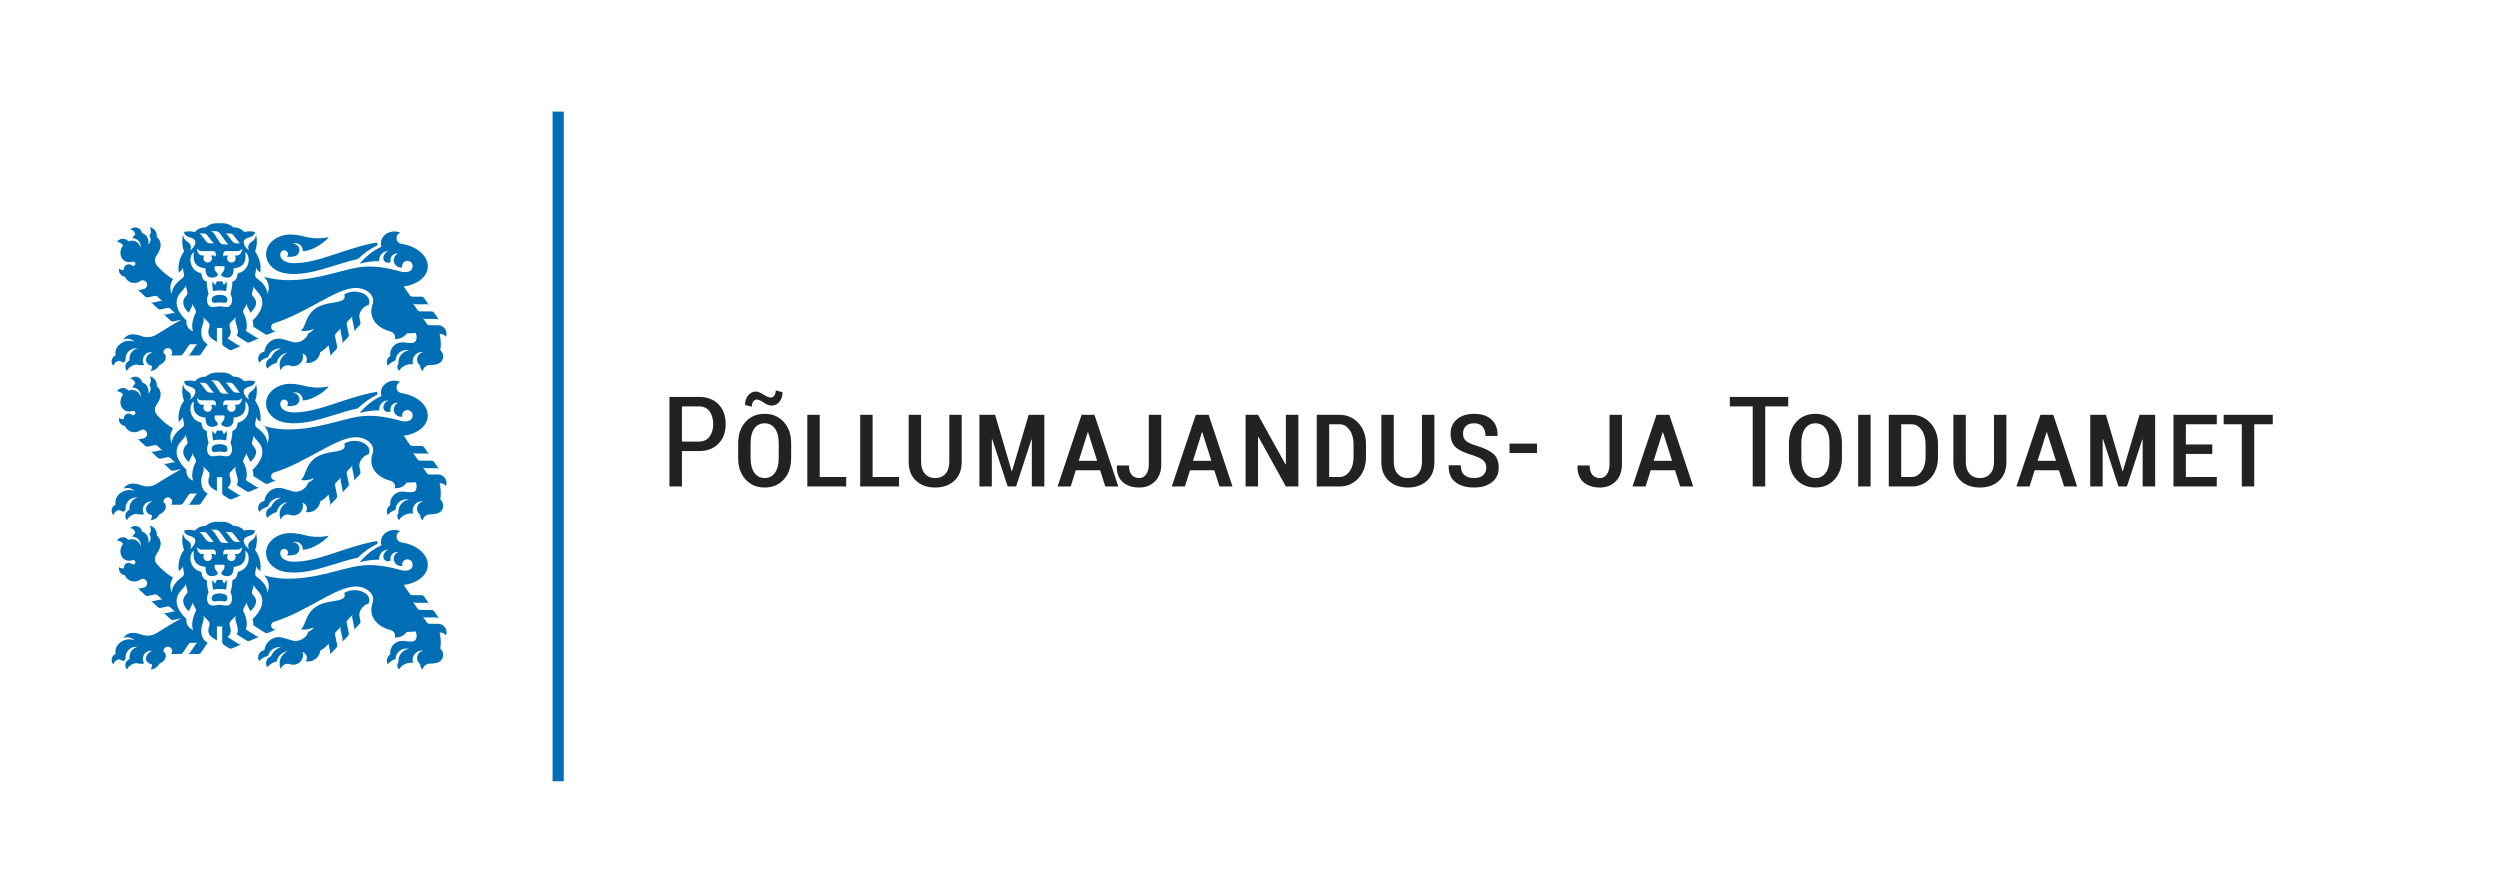 <svg width="560" height="200" viewBox="0 0 560 200" fill="none" xmlns="http://www.w3.org/2000/svg">
<rect width="560" height="200" fill="white"/>
<path d="M509.1 92.917H498.101V95.038H502.166V108.971H504.952V95.038H509.1V92.917ZM495.552 99.558H489.637V95.038H496.558V92.917H486.853V108.971H496.558V106.849H489.637V101.681H495.552V99.558ZM471.725 92.917H468.212V108.971H470.995V98.374L471.079 98.361L474.537 108.971H476.428L479.873 98.429L479.956 98.442V108.971H482.753V92.917H479.253L475.517 105.54H475.435L471.725 92.917ZM458.435 96.831H458.516L460.543 103.225H456.421L458.435 96.831ZM462.363 108.971H465.285L459.937 92.917H457.056L451.679 108.971H454.617L455.76 105.346H461.205L462.363 108.971ZM446.651 92.917V103.423C446.651 104.581 446.368 105.478 445.804 106.12C445.239 106.761 444.467 107.083 443.495 107.083C442.528 107.083 441.761 106.761 441.192 106.12C440.623 105.478 440.338 104.581 440.338 103.423V92.917H437.553V103.445C437.553 105.255 438.1 106.666 439.194 107.683C440.288 108.697 441.721 109.204 443.495 109.204C445.268 109.204 446.701 108.697 447.795 107.683C448.889 106.666 449.436 105.255 449.436 103.445V92.917H446.651ZM428.186 95.038C429.086 95.038 429.833 95.463 430.431 96.31C431.029 97.159 431.329 98.215 431.329 99.478V102.38C431.329 103.672 431.029 104.739 430.431 105.584C429.833 106.426 429.086 106.849 428.186 106.849H425.87V95.038H428.186ZM428.186 108.971C429.875 108.971 431.287 108.358 432.416 107.132C433.548 105.904 434.112 104.327 434.112 102.398V99.503C434.112 97.573 433.548 95.995 432.416 94.762C431.287 93.532 429.875 92.917 428.186 92.917H423.084V108.971H428.186ZM419.015 92.917H416.232V108.971H419.015V92.917ZM409.809 102.601C409.809 104.003 409.531 105.101 408.973 105.893C408.418 106.686 407.652 107.083 406.68 107.083C405.678 107.083 404.9 106.686 404.342 105.893C403.786 105.101 403.508 104.003 403.508 102.601V99.245C403.508 97.871 403.784 96.789 404.335 96.001C404.887 95.212 405.658 94.817 406.651 94.817C407.635 94.817 408.407 95.212 408.967 96.001C409.527 96.789 409.809 97.871 409.809 99.245V102.601ZM412.593 99.269C412.593 97.313 412.041 95.728 410.939 94.515C409.836 93.303 408.407 92.696 406.651 92.696C404.887 92.696 403.457 93.303 402.366 94.515C401.272 95.728 400.725 97.313 400.725 99.269V102.618C400.725 104.594 401.274 106.186 402.372 107.392C403.471 108.6 404.906 109.204 406.68 109.204C408.435 109.204 409.858 108.6 410.952 107.392C412.046 106.186 412.593 104.594 412.593 102.618V99.269ZM400.564 88.906H387.483V91.029H392.611V108.971H395.409V91.029H400.564V88.906ZM372.43 96.831H372.514L374.541 103.225H370.418L372.43 96.831ZM376.36 108.971H379.282L373.934 92.917H371.051L365.676 108.971H368.612L369.757 105.346H375.202L376.36 108.971ZM360.533 104.001C360.533 104.938 360.332 105.685 359.933 106.243C359.534 106.803 359.027 107.083 358.409 107.083C357.692 107.083 357.126 106.849 356.709 106.38C356.29 105.912 356.08 105.205 356.08 104.259H353.392L353.365 104.34C353.319 105.93 353.753 107.138 354.669 107.965C355.582 108.792 356.83 109.204 358.409 109.204C359.843 109.204 361.021 108.737 361.938 107.8C362.858 106.863 363.317 105.604 363.317 104.023V92.917H360.533V104.001ZM344.283 99.366H338.134V101.487H344.283V99.366ZM332.225 106.437C331.757 106.867 331.063 107.083 330.143 107.083C329.289 107.083 328.588 106.858 328.041 106.413C327.494 105.965 327.221 105.235 327.221 104.223H324.548L324.506 104.305C324.459 105.952 324.96 107.18 326.008 107.989C327.055 108.801 328.434 109.204 330.143 109.204C331.843 109.204 333.198 108.807 334.203 108.016C335.209 107.222 335.712 106.133 335.712 104.75C335.712 103.403 335.313 102.374 334.514 101.664C333.714 100.954 332.474 100.354 330.791 99.864C329.541 99.483 328.716 99.099 328.317 98.713C327.918 98.325 327.717 97.792 327.717 97.111C327.717 96.447 327.922 95.898 328.33 95.466C328.74 95.034 329.367 94.817 330.214 94.817C331.049 94.817 331.68 95.075 332.108 95.594C332.536 96.109 332.75 96.793 332.75 97.644H335.423L335.452 97.562C335.487 96.037 335.039 94.844 334.106 93.984C333.173 93.126 331.877 92.696 330.214 92.696C328.595 92.696 327.311 93.104 326.361 93.92C325.408 94.738 324.934 95.812 324.934 97.141C324.934 98.508 325.331 99.538 326.125 100.226C326.921 100.914 328.191 101.5 329.938 101.988C331.076 102.363 331.859 102.755 332.287 103.161C332.715 103.569 332.929 104.102 332.929 104.761C332.929 105.449 332.695 106.007 332.225 106.437ZM318.52 92.917V103.423C318.52 104.581 318.235 105.478 317.671 106.12C317.106 106.761 316.336 107.083 315.362 107.083C314.398 107.083 313.63 106.761 313.061 106.12C312.49 105.478 312.205 104.581 312.205 103.423V92.917H309.422V103.445C309.422 105.255 309.967 106.666 311.061 107.683C312.155 108.697 313.588 109.204 315.362 109.204C317.135 109.204 318.568 108.697 319.662 107.683C320.756 106.666 321.303 105.255 321.303 103.445V92.917H318.52ZM300.053 95.038C300.953 95.038 301.703 95.463 302.3 96.31C302.898 97.159 303.196 98.215 303.196 99.478V102.38C303.196 103.672 302.898 104.739 302.3 105.584C301.703 106.426 300.953 106.849 300.053 106.849H297.737V95.038H300.053ZM300.053 108.971C301.744 108.971 303.154 108.358 304.285 107.132C305.415 105.904 305.979 104.327 305.979 102.398V99.503C305.979 97.573 305.415 95.995 304.285 94.762C303.154 93.532 301.744 92.917 300.053 92.917H294.951V108.971H300.053ZM290.838 92.917H288.039V103.996L287.955 104.023L281.795 92.917H279.01V108.971H281.795V97.878L281.877 97.849L288.039 108.971H290.838V92.917ZM269.233 96.831H269.316L271.343 103.225H267.221L269.233 96.831ZM273.163 108.971H276.085L270.737 92.917H267.854L262.479 108.971H265.415L266.56 105.346H272.005L273.163 108.971ZM257.336 104.001C257.336 104.938 257.135 105.685 256.736 106.243C256.337 106.803 255.83 107.083 255.214 107.083C254.497 107.083 253.928 106.849 253.512 106.38C253.092 105.912 252.883 105.205 252.883 104.259H250.197L250.168 104.34C250.122 105.93 250.556 107.138 251.471 107.965C252.385 108.792 253.633 109.204 255.214 109.204C256.648 109.204 257.823 108.737 258.743 107.8C259.661 106.863 260.122 105.604 260.122 104.023V92.917H257.336V104.001ZM243.653 96.831H243.734L245.761 103.225H241.639L243.653 96.831ZM247.581 108.971H250.503L245.155 92.917H242.274L236.897 108.971H239.835L240.977 105.346H246.423L247.581 108.971ZM222.903 92.917H219.387V108.971H222.171V98.374L222.255 98.361L225.715 108.971H227.603L231.048 98.429L231.132 98.442V108.971H233.931V92.917H230.428L226.692 105.54H226.611L222.903 92.917ZM212.641 92.917V103.423C212.641 104.581 212.356 105.478 211.792 106.12C211.227 106.761 210.457 107.083 209.482 107.083C208.519 107.083 207.751 106.761 207.182 106.12C206.611 105.478 206.326 104.581 206.326 103.423V92.917H203.543V103.445C203.543 105.255 204.088 106.666 205.182 107.683C206.276 108.697 207.709 109.204 209.482 109.204C211.256 109.204 212.689 108.697 213.783 107.683C214.877 106.666 215.424 105.255 215.424 103.445V92.917H212.641ZM195.466 92.917H192.681V108.971H201.392V106.849H195.466V92.917ZM183.62 92.917H180.837V108.971H189.549V106.849H183.62V92.917ZM173.772 87.447C173.772 87.901 173.664 88.284 173.448 88.593C173.232 88.904 172.972 89.058 172.67 89.058C172.264 89.058 171.713 88.833 171.016 88.384C170.316 87.932 169.747 87.707 169.306 87.707C168.607 87.707 168.029 88.004 167.568 88.595C167.11 89.188 166.88 89.894 166.88 90.714L168.409 91.098C168.409 90.648 168.514 90.269 168.726 89.96C168.938 89.654 169.196 89.499 169.498 89.499C169.893 89.499 170.413 89.724 171.055 90.174C171.699 90.624 172.301 90.849 172.862 90.849C173.561 90.849 174.139 90.562 174.6 89.989C175.058 89.413 175.288 88.708 175.288 87.87L173.772 87.447ZM174.434 102.601C174.434 104.003 174.156 105.101 173.6 105.893C173.042 106.686 172.279 107.083 171.304 107.083C170.303 107.083 169.525 106.686 168.969 105.893C168.411 105.101 168.133 104.003 168.133 102.601V99.245C168.133 97.871 168.409 96.789 168.96 96.001C169.511 95.212 170.283 94.817 171.276 94.817C172.259 94.817 173.031 95.212 173.592 96.001C174.154 96.789 174.434 97.871 174.434 99.245V102.601ZM177.218 99.269C177.218 97.313 176.666 95.728 175.563 94.515C174.461 93.303 173.031 92.696 171.276 92.696C169.511 92.696 168.084 93.303 166.99 94.515C165.897 95.728 165.35 97.313 165.35 99.269V102.618C165.35 104.594 165.899 106.186 166.997 107.392C168.095 108.6 169.531 109.204 171.304 109.204C173.06 109.204 174.485 108.6 175.577 107.392C176.671 106.186 177.218 104.594 177.218 102.618V99.269ZM152.754 91.029H156.545C157.61 91.029 158.413 91.404 158.951 92.156C159.487 92.908 159.756 93.854 159.756 94.998C159.756 96.123 159.485 97.055 158.942 97.798C158.402 98.539 157.601 98.912 156.545 98.912H152.754V91.029ZM156.545 101.033C158.42 101.033 159.891 100.48 160.956 99.371C162.021 98.259 162.555 96.793 162.555 94.97C162.555 93.155 162.021 91.691 160.956 90.577C159.891 89.464 158.42 88.906 156.545 88.906H149.955V108.971H152.754V101.033H156.545Z" fill="#222221"/>
<path d="M57.823 147.254C57.823 147.551 57.904 147.831 58.046 148.072C58.586 147.523 59.272 147.115 60.039 146.908C60.361 145.77 61.407 144.939 62.646 144.939C62.752 144.939 62.856 144.943 62.957 144.956C61.925 145.254 61.091 146.023 60.706 147.016C60.064 147.227 59.6 147.834 59.6 148.546C59.6 148.879 59.702 149.187 59.874 149.443C60.432 148.819 61.164 148.356 61.996 148.131C62.234 146.936 63.229 146.015 64.459 145.885C63.385 146.334 62.631 147.397 62.631 148.634C62.631 149.071 62.726 149.487 62.896 149.862C63.085 149.181 63.709 148.68 64.451 148.68C64.638 148.68 64.817 148.711 64.98 148.771C65.211 148.855 65.461 148.899 65.716 148.899C66.91 148.899 67.878 147.931 67.878 146.736C67.878 146.498 67.84 146.268 67.77 146.052C68.337 146.218 68.751 146.742 68.751 147.364C68.751 147.648 68.665 147.911 68.517 148.129C68.676 148.158 68.84 148.173 69.007 148.173C70.412 148.173 71.572 147.117 71.733 145.754C72.439 145.373 73.059 144.857 73.592 144.213L73.967 146.041C73.994 146.167 73.985 146.295 73.952 146.409C73.919 146.526 73.857 146.636 73.767 146.729L75.317 145.137C75.408 145.045 75.469 144.934 75.5 144.817C75.535 144.701 75.542 144.575 75.516 144.447L75.059 142.218C75.033 142.092 75.039 141.964 75.075 141.85C75.108 141.733 75.169 141.623 75.26 141.53L76.48 140.286C76.389 140.379 76.327 140.489 76.294 140.606C76.261 140.723 76.254 140.849 76.281 140.974L76.737 143.208C76.764 143.336 76.757 143.461 76.724 143.578C76.691 143.693 76.632 143.801 76.543 143.894L77.926 142.456C78.014 142.363 78.076 142.253 78.109 142.136C78.145 142.022 78.151 141.894 78.123 141.768L77.668 139.541C77.642 139.415 77.648 139.288 77.684 139.173C77.717 139.056 77.779 138.946 77.869 138.853L79.089 137.61C78.998 137.702 78.936 137.813 78.903 137.929C78.87 138.044 78.864 138.172 78.89 138.298L79.349 140.531C79.375 140.657 79.367 140.785 79.334 140.899C79.3 141.014 79.241 141.122 79.153 141.215L80.535 139.779C80.626 139.687 80.686 139.574 80.719 139.46C80.754 139.343 80.76 139.217 80.734 139.089L80.511 138C80.277 136.767 81.55 135.35 82.56 135.206C82.681 134.973 82.748 134.719 82.748 134.457C82.748 133.207 81.259 132.192 79.419 132.192C78.522 132.192 77.706 132.435 77.106 132.83C77.346 133.542 77.397 134.265 75.039 134.6C73.169 134.865 71.524 135.228 70.273 136.289C68.346 137.923 68.502 140.108 67.406 140.935C67.893 141.054 68.513 141.054 69.177 140.91C69.596 140.82 69.984 140.681 70.326 140.509C70.121 140.904 69.651 141.276 69.034 141.541C68.831 142.313 68.145 143.049 67.218 143.393C66.634 143.609 66.054 143.631 65.573 143.492L63.317 142.84C63.039 142.76 62.75 142.718 62.448 142.718C60.785 142.718 59.413 143.999 59.21 145.655C58.425 145.766 57.823 146.44 57.823 147.254ZM80.13 58.049C81.429 56.779 82.931 55.718 84.583 54.918C84.534 54.724 84.508 54.526 84.508 54.325V54.312C77.613 55.443 71.409 58.982 65.807 58.951C64.237 58.944 63.006 58.344 62.807 57.35C62.768 57.154 62.772 56.951 62.814 56.748C62.898 56.362 63.242 56.069 63.657 56.069C64.133 56.069 64.517 56.455 64.517 56.929C64.517 57.158 64.428 57.365 64.285 57.52C64.446 57.535 64.612 57.544 64.784 57.544C65.227 57.544 65.648 57.489 66.019 57.387C66.625 57.227 67.071 56.673 67.071 56.014C67.071 55.231 66.433 54.596 65.648 54.596C65.606 54.596 65.562 54.598 65.52 54.6C65.716 54.517 65.937 54.47 66.166 54.47C67.077 54.47 67.818 55.209 67.818 56.122C67.818 56.17 67.816 56.217 67.812 56.263C70.273 56.208 73.048 53.963 73.654 53.108C72.882 53.284 72.046 53.381 71.173 53.381C70.183 53.381 69.237 53.258 68.381 53.033C67.17 52.713 65.979 52.535 65.064 52.535C62.042 52.535 59.596 54.504 59.596 56.931C59.596 58.938 61.255 60.69 63.553 61.16C68.782 62.232 74.933 59.123 80.13 58.049ZM50.646 65.199C50.785 64.463 50.842 63.751 50.816 63.063L50.156 63.834C50.026 63.528 49.94 63.338 49.852 63.186C49.779 63.061 49.718 62.975 49.632 62.959C49.587 62.981 49.521 63.019 49.448 63.034C49.365 63.054 49.25 63.047 49.177 63.047C49.111 63.047 48.996 63.054 48.91 63.034C48.84 63.019 48.773 62.981 48.729 62.959C48.641 62.975 48.582 63.061 48.509 63.186C48.421 63.338 48.335 63.528 48.205 63.834L47.543 63.063C47.519 63.751 47.574 64.463 47.713 65.199C48.2 65.094 48.703 65.056 49.177 65.056C49.656 65.056 50.159 65.094 50.646 65.199ZM50.942 67.184C51.014 66.348 50.066 66.05 49.177 66.05C48.293 66.05 47.344 66.348 47.417 67.184C47.508 68.202 48.46 67.717 49.177 67.722C49.898 67.717 50.851 68.202 50.942 67.184ZM53.474 61.167C53.299 61.213 53.204 61.314 53.185 61.497C53.081 62.481 52.682 62.878 52.044 63.1C52.035 64.09 51.899 64.842 51.63 65.773C52.386 67.353 51.806 68.458 51.193 68.696C50.608 68.921 49.854 68.617 49.186 68.617C48.518 68.617 47.752 68.921 47.168 68.696C46.553 68.458 45.975 67.353 46.729 65.773C46.462 64.842 46.323 64.09 46.316 63.1C45.679 62.878 45.278 62.481 45.174 61.497C45.154 61.314 45.059 61.213 44.887 61.167C42.373 60.477 42.135 57.354 43.407 56.468C43.293 57.868 43.174 59.842 46.032 60.104C45.986 61.744 46.694 62.183 47.426 62.183C48.024 62.185 48.365 61.993 48.516 61.914C49.047 61.632 48.681 61.2 48.544 61.072C48.178 60.73 47.993 60.247 48.081 59.762C48.096 59.674 48.13 59.63 48.211 59.63H49.177H50.148C50.229 59.63 50.264 59.674 50.278 59.762C50.366 60.247 50.181 60.73 49.817 61.072C49.68 61.2 49.314 61.632 49.845 61.914C49.993 61.993 50.337 62.185 50.935 62.183C51.665 62.183 52.375 61.744 52.329 60.104C55.187 59.842 55.066 57.868 54.953 56.468C56.226 57.354 55.986 60.477 53.474 61.167ZM54.248 55.718C54.248 56.435 53.723 57.233 53.125 57.233H52.576C52.715 57.398 52.799 57.612 52.799 57.842C52.799 58.373 52.368 58.803 51.839 58.803C51.308 58.803 50.878 58.373 50.878 57.842C50.878 57.612 50.961 57.398 51.098 57.233H50.525C50.328 57.233 50.176 57.315 50.055 57.544C50.015 57.233 49.975 56.913 50.046 56.704C50.143 56.413 50.368 56.241 50.593 56.241H53.112C53.577 56.241 53.923 56.082 54.248 55.718ZM53.915 54.526H53.035C52.598 54.526 52.296 54.345 52.04 54.051L51.036 52.742C50.871 52.535 50.739 52.389 50.525 52.294H51.517C51.815 52.294 52.08 52.42 52.287 52.687L53.332 54.016C53.566 54.298 53.639 54.488 53.915 54.526ZM49.325 52.362L50.608 54.164C50.811 54.462 51.003 54.625 51.279 54.739H50.103C49.651 54.739 49.38 54.53 49.181 54.206L48.171 52.658C47.785 52.078 47.633 51.935 47.19 51.774H48.282C48.712 51.774 49.113 52.054 49.325 52.362ZM46.416 52.687L47.461 54.016C47.695 54.298 47.768 54.488 48.044 54.526H47.166C46.727 54.526 46.425 54.345 46.169 54.051L45.165 52.742C45 52.535 44.87 52.389 44.654 52.294H45.646C45.944 52.294 46.209 52.42 46.416 52.687ZM45.783 57.233H45.234C44.638 57.233 44.111 56.435 44.111 55.718C44.437 56.082 44.782 56.241 45.249 56.241H47.768C47.993 56.241 48.218 56.413 48.315 56.704C48.385 56.913 48.346 57.233 48.306 57.544C48.185 57.315 48.032 57.233 47.836 57.233H47.263C47.4 57.398 47.481 57.612 47.481 57.842C47.481 58.373 47.051 58.803 46.522 58.803C45.992 58.803 45.562 58.373 45.562 57.842C45.562 57.612 45.644 57.398 45.783 57.233ZM42.677 69.23L42.982 68.635C43.041 68.52 43.066 68.396 43.063 68.275C43.061 68.156 43.03 68.03 42.968 67.922L43.804 69.424C43.866 69.538 43.897 69.662 43.899 69.779C43.904 69.902 43.877 70.028 43.818 70.143L43.743 70.29C43.229 71.287 42.75 73.154 43.282 74.237C42.042 73.776 41.634 72.692 41.767 71.79C39.433 69.58 38.846 67.338 40.512 65.457L41.365 64.459C41.453 64.362 41.508 64.249 41.533 64.132C41.561 64.015 41.561 63.89 41.528 63.766L41.974 65.426C42.005 65.55 42.007 65.678 41.98 65.797C41.954 65.914 41.899 66.026 41.815 66.125L41.555 66.43C40.684 67.444 40.917 68.817 42.28 70.05C42.424 69.702 42.516 69.525 42.677 69.23ZM99.88 75.465C99.971 75.243 100.021 74.998 100.021 74.74C100.021 73.699 99.177 72.85 98.133 72.85H96.224C96.093 72.852 95.972 72.817 95.864 72.762C95.758 72.707 95.661 72.623 95.588 72.517L94.631 71.104C94.704 71.212 94.799 71.294 94.907 71.347C95.013 71.406 95.136 71.437 95.266 71.435L97.783 71.437C97.913 71.437 98.036 71.47 98.142 71.525C98.248 71.582 98.345 71.666 98.418 71.772L97.262 70.081C97.189 69.971 97.093 69.891 96.984 69.836C96.879 69.777 96.755 69.746 96.627 69.746L94.13 69.748C94.002 69.748 93.879 69.717 93.773 69.66C93.665 69.6 93.568 69.519 93.495 69.413L92.41 67.817C92.483 67.924 92.58 68.006 92.686 68.061C92.794 68.119 92.915 68.152 93.045 68.152L95.551 68.149C95.681 68.149 95.804 68.18 95.91 68.238C96.018 68.293 96.113 68.376 96.186 68.482L95.03 66.789C94.957 66.683 94.861 66.602 94.752 66.544C94.647 66.487 94.523 66.456 94.395 66.456H92.403C92.273 66.456 92.152 66.423 92.044 66.368C91.938 66.311 91.841 66.229 91.768 66.119L90.43 64.159C93.136 63.834 95.319 62.368 95.754 60.349C96.316 57.729 93.711 55.185 89.94 54.631C89.305 54.539 88.82 53.994 88.82 53.335C88.82 52.777 89.172 52.296 89.669 52.111C89.267 51.937 88.817 51.84 88.341 51.84C86.671 51.84 85.319 53.035 85.319 54.51C85.319 54.775 85.366 55.033 85.447 55.273C83.577 56.082 81.874 57.513 80.571 59.059C81.965 58.688 83.429 58.488 84.94 58.488C84.933 58.419 84.929 58.349 84.929 58.276C84.929 57.147 85.842 56.23 86.976 56.23H87.004C86.232 56.569 85.857 57.31 85.857 57.8C85.857 58.384 86.332 58.856 86.914 58.856C87.141 58.856 87.353 58.785 87.525 58.662C87.485 58.532 87.463 58.389 87.463 58.243C87.463 57.434 88.118 56.779 88.93 56.779C89 56.779 89.073 56.783 89.141 56.794C88.584 57.054 88.195 57.623 88.195 58.28C88.195 59.187 88.93 59.921 89.836 59.921C89.933 59.921 90.026 59.914 90.118 59.899C90.092 59.802 90.079 59.703 90.079 59.597C90.079 58.946 90.606 58.424 91.254 58.424C91.905 58.424 92.432 58.946 92.432 59.597C92.432 61.012 90.862 61.14 89.717 60.814C86.457 59.872 83.405 59.453 80.452 59.866C76.663 60.399 70.456 62.959 63.868 62.745C62.395 62.699 60.787 62.454 59.168 62.011C59.367 62.229 59.495 62.379 59.578 62.507C60.22 63.506 60.441 64.551 59.874 65.863C59.889 64.394 58.676 63.186 57.66 62.443C57.249 62.148 57.084 61.863 57.152 61.482L57.452 59.788C57.43 59.914 57.441 60.038 57.479 60.155C57.516 60.269 57.58 60.377 57.673 60.468L58.306 61.087C58.546 59.374 58.158 57.776 57.137 56.296C57.589 55.114 57.651 53.809 57.349 52.587C57.23 53.514 56.775 53.91 56.343 54.177C55.542 54.682 55.41 55.526 55.825 56.091C55.148 55.749 54.215 54.495 54.755 53.76C55.337 52.967 56.932 53.339 57.128 51.983C56.094 51.655 55.028 51.886 54.704 51.972C54.091 51.271 53.277 50.923 52.265 50.929C51.464 50.204 50.437 49.902 49.177 50.025C47.924 49.902 46.897 50.204 46.096 50.929C45.084 50.923 44.27 51.271 43.657 51.972C43.33 51.886 42.267 51.655 41.231 51.983C41.427 53.339 43.019 52.967 43.604 53.76C44.144 54.495 43.211 55.749 42.534 56.091C42.951 55.526 42.816 54.682 42.014 54.177C41.586 53.91 41.129 53.514 41.01 52.587C40.708 53.809 40.772 55.114 41.222 56.296C40.201 57.776 39.812 59.374 40.053 61.087L40.688 60.468C40.781 60.377 40.845 60.269 40.882 60.155C40.92 60.038 40.928 59.914 40.904 59.788L41.206 61.482C41.273 61.863 41.111 62.148 40.701 62.443C39.682 63.186 38.469 64.394 38.485 65.863C37.92 64.551 38.147 63.462 38.782 62.507C36.85 61.464 35.379 59.751 35.108 59.438C34.523 58.757 34.601 57.892 35.13 57.134C36.151 55.674 36.394 54.118 35.112 53.053C35.121 52.973 35.126 52.896 35.126 52.817C35.126 51.849 34.438 51.04 33.522 50.859C33.692 51.123 33.791 51.439 33.791 51.774C33.791 52.162 33.663 52.515 33.445 52.803C33.626 53.039 33.734 53.335 33.734 53.659C33.734 54.091 33.54 54.477 33.233 54.735C33.264 54.587 33.277 54.433 33.277 54.274C33.277 53.278 32.662 52.444 31.826 52.215C31.692 51.492 31.056 50.943 30.293 50.943C29.85 50.943 29.453 51.126 29.169 51.419C29.76 51.467 30.236 51.93 30.3 52.515C30.018 52.728 29.79 53.022 29.643 53.364H29.68C30.701 53.364 31.528 54.19 31.528 55.211C31.528 55.326 31.517 55.441 31.497 55.549C31.42 55.132 31.231 54.744 30.924 54.444C30.351 53.884 29.517 53.769 28.754 54.06C28.467 53.699 28.026 53.469 27.532 53.469C26.972 53.469 26.482 53.763 26.206 54.204C26.771 54.228 27.267 54.512 27.578 54.942C26.776 55.97 26.767 57.387 27.587 58.19C28.143 58.732 28.939 58.856 29.682 58.602C29.731 58.585 29.784 58.576 29.839 58.576C30.112 58.576 30.333 58.799 30.333 59.07C30.333 59.341 30.112 59.561 29.839 59.561C29.72 59.561 29.61 59.52 29.526 59.449C29.338 59.292 29.096 59.2 28.833 59.2C28.238 59.2 27.753 59.681 27.753 60.28C27.753 60.324 27.755 60.371 27.761 60.413C27.66 60.446 27.552 60.463 27.439 60.463C27.148 60.463 26.884 60.344 26.689 60.155C26.659 60.271 26.643 60.395 26.643 60.523C26.643 61.283 27.23 61.907 27.977 61.965C28.313 62.796 29.131 63.385 30.084 63.385C30.573 63.385 31.026 63.23 31.396 62.97C31.559 62.858 31.753 62.789 31.965 62.789C32.514 62.789 32.96 63.235 32.96 63.784C32.96 64.258 32.629 64.65 32.186 64.754L31.412 64.921C31.286 64.952 31.158 64.946 31.041 64.91C30.924 64.882 30.814 64.82 30.721 64.732L32.492 66.414C32.587 66.502 32.697 66.562 32.814 66.595C32.931 66.628 33.057 66.635 33.183 66.606L34.634 66.284C34.76 66.255 34.887 66.262 35.002 66.293C35.117 66.326 35.231 66.385 35.324 66.474L36.539 67.631C36.444 67.543 36.334 67.479 36.215 67.451C36.1 67.417 35.975 67.411 35.849 67.439L34.4 67.757C34.274 67.788 34.146 67.781 34.032 67.748C33.915 67.717 33.802 67.658 33.71 67.57L35.333 69.109C35.426 69.197 35.538 69.256 35.653 69.289C35.77 69.32 35.898 69.325 36.023 69.298L37.474 68.981C37.602 68.952 37.728 68.956 37.845 68.992C37.962 69.023 38.072 69.084 38.167 69.172L39.382 70.326C39.288 70.237 39.177 70.18 39.06 70.145C38.943 70.114 38.818 70.11 38.69 70.136L37.243 70.456C37.115 70.484 36.989 70.478 36.872 70.445C36.755 70.414 36.645 70.354 36.55 70.264L38.174 71.801C38.269 71.891 38.379 71.953 38.496 71.981C38.613 72.017 38.738 72.023 38.866 71.993L40.62 71.611C38.917 72.572 37.104 73.662 35.183 74.876C34.047 75.593 32.805 75.728 31.378 75.181C30.611 74.888 29.779 74.837 29.255 74.927C28.571 75.046 27.991 75.461 27.653 76.034C27.918 75.93 28.207 75.871 28.511 75.871C29.149 75.871 29.724 76.127 30.143 76.543C29.48 76.266 28.655 76.237 27.854 76.53C26.42 77.048 25.584 78.402 25.911 79.61C25.375 79.818 25 80.336 25 80.94C25 81.339 25.163 81.701 25.428 81.959C25.569 81.324 26.125 80.845 26.797 80.819C27.078 81.004 27.404 81.136 27.755 81.207C27.861 81.024 27.995 80.861 28.149 80.717C28.132 80.605 28.125 80.488 28.125 80.369C28.125 79.059 29.184 78.001 30.492 78.001C30.6 78.001 30.706 78.007 30.812 78.023C29.773 78.272 28.999 79.207 28.999 80.325C28.999 80.466 29.012 80.605 29.036 80.739C28.476 80.955 28.081 81.496 28.081 82.131C28.081 82.494 28.211 82.825 28.43 83.088C28.831 82.302 29.614 81.747 30.534 81.659C30.88 81.76 31.246 81.813 31.623 81.813C31.861 81.813 32.093 81.793 32.318 81.754C32.115 81.456 31.996 81.099 31.996 80.711C31.996 79.696 32.819 78.872 33.838 78.872C33.926 78.872 34.01 78.876 34.098 78.889C33.125 79.304 32.53 80.148 32.735 80.918C32.88 81.46 33.394 81.84 34.058 81.965C34.049 82.371 33.937 82.757 33.745 83.09C34.599 83.028 35.328 82.514 35.693 81.784C36.698 81.381 37.318 80.519 37.111 79.736C37.036 79.456 36.861 79.22 36.625 79.041C36.623 79.015 36.621 78.986 36.621 78.96C36.621 78.42 37.06 77.983 37.596 77.983C38.138 77.983 38.575 78.42 38.575 78.96C38.575 79.216 38.478 79.447 38.317 79.619H40.362C40.489 79.619 40.613 79.588 40.719 79.529C40.827 79.476 40.922 79.392 40.995 79.284L42.307 77.339C42.355 77.267 42.422 77.212 42.494 77.172C42.567 77.132 42.649 77.11 42.739 77.11H44.345C44.257 77.11 44.173 77.132 44.1 77.172C44.027 77.212 43.961 77.267 43.913 77.339L42.596 79.284C42.523 79.392 42.428 79.476 42.32 79.529C42.214 79.588 42.093 79.619 41.963 79.619H44.407C44.537 79.619 44.658 79.588 44.762 79.529C44.872 79.476 44.969 79.392 45.037 79.284L46.511 77.112C45.496 76.557 45.079 75.582 45.079 74.248C45.079 73.417 45.547 72.469 45.617 71.858L45.646 71.613C45.661 71.488 45.644 71.362 45.6 71.247C45.565 71.155 45.494 71.025 45.417 70.934L46.674 72.222C46.773 72.306 46.844 72.412 46.886 72.524C46.932 72.634 46.95 72.762 46.934 72.89L46.897 73.183C46.837 73.697 46.193 74.799 47.388 75.809C47.448 75.858 47.596 75.966 47.737 76.054L48.586 76.585V73.452H49.775V76.94C49.777 77.07 49.815 77.192 49.874 77.297C49.934 77.401 50.017 77.494 50.128 77.564L51.288 78.303C51.4 78.374 51.522 78.411 51.641 78.418C51.762 78.426 51.888 78.411 52.005 78.36L54.146 77.43C54.027 77.483 53.901 77.498 53.782 77.489C53.661 77.481 53.54 77.443 53.432 77.375L50.972 75.809C52.168 74.799 51.522 73.697 51.462 73.183L51.427 72.89C51.411 72.762 51.429 72.634 51.471 72.524C51.517 72.412 51.588 72.306 51.685 72.222L52.942 70.934C52.865 71.025 52.796 71.155 52.759 71.247C52.717 71.362 52.699 71.488 52.715 71.613L52.741 71.858C52.843 72.727 53.725 74.308 52.99 75.187L55.238 76.614C55.348 76.68 55.469 76.722 55.589 76.731C55.71 76.74 55.836 76.722 55.955 76.667L58.193 75.697C58.074 75.747 57.951 75.763 57.832 75.754C57.71 75.747 57.589 75.71 57.479 75.639L55.048 74.094C55.578 73.009 55.132 71.287 54.618 70.29L54.541 70.143C54.484 70.028 54.457 69.902 54.462 69.779C54.462 69.662 54.492 69.538 54.556 69.424L55.39 67.922C55.328 68.03 55.297 68.156 55.297 68.275C55.293 68.396 55.32 68.52 55.377 68.635L55.684 69.23C55.844 69.525 55.935 69.702 56.076 70.05C57.444 68.817 57.748 67.629 56.877 66.617L56.616 66.311C56.533 66.211 56.477 66.099 56.451 65.982C56.422 65.863 56.422 65.735 56.458 65.612L56.903 63.951C56.87 64.075 56.87 64.201 56.894 64.317C56.923 64.434 56.978 64.547 57.064 64.646L57.92 65.642C59.583 67.523 58.577 69.944 56.592 71.79C56.702 72.145 56.797 72.806 56.718 73.168L59.353 74.837C59.464 74.91 59.585 74.947 59.706 74.956C59.825 74.967 59.951 74.947 60.07 74.896L61.976 74.067C61.868 74.111 61.746 74.14 61.623 74.14C61.131 74.14 60.734 73.741 60.734 73.254C60.734 72.857 60.992 72.515 61.354 72.407C68.63 70.196 75.328 64.483 79.726 64.498C81.863 64.505 83.597 65.797 83.597 67.398C83.597 67.658 83.55 67.909 83.467 68.149C82.529 70.782 83.894 73.296 87.498 74.266C88.074 74.42 88.498 74.945 88.498 75.564C88.498 75.688 88.48 75.807 88.451 75.917C88.533 75.926 88.617 75.928 88.703 75.928C89.695 75.928 90.573 75.437 91.104 74.68C91.722 74.676 92.399 74.638 93.092 74.563C93.175 74.733 93.242 74.923 93.281 75.132C93.429 75.891 93.167 76.574 92.701 76.724C91.874 76.993 90.86 76.669 90.077 76.678C88.594 76.693 87.397 77.897 87.397 79.383C87.397 79.498 87.403 79.61 87.419 79.727C86.954 80.016 86.645 80.53 86.645 81.118C86.645 81.412 86.722 81.687 86.854 81.925C87.311 81.394 87.906 80.982 88.584 80.744C88.641 79.441 89.713 78.406 91.027 78.406C91.228 78.406 91.426 78.429 91.612 78.477C90.28 78.645 89.247 79.782 89.247 81.16C89.247 81.26 89.254 81.357 89.265 81.456C89.1 81.659 89 81.912 89 82.192C89 82.545 89.159 82.865 89.408 83.079C89.66 82.527 90.266 82.009 91.052 81.745C91.579 81.568 92.097 81.533 92.529 81.621C92.459 81.414 92.425 81.194 92.425 80.966C92.425 79.789 93.376 78.837 94.554 78.837C94.662 78.837 94.77 78.845 94.874 78.861C94.053 78.969 93.422 79.674 93.422 80.523C93.422 81.085 93.7 81.586 94.126 81.892C94.126 81.919 94.124 81.952 94.124 81.983C94.124 82.446 94.335 82.856 94.666 83.127C94.816 82.356 95.491 81.773 96.309 81.773C97.007 81.773 97.582 81.685 98.012 81.542C98.74 81.306 99.272 80.631 99.272 79.829C99.272 79.271 99.018 78.772 98.617 78.444C98.815 77.54 98.78 76.056 98.473 74.821C98.535 74.813 98.599 74.808 98.665 74.808C99.172 74.808 99.62 75.071 99.88 75.465ZM62.807 90.787C62.768 90.591 62.772 90.388 62.814 90.185C62.898 89.799 63.242 89.506 63.657 89.506C64.133 89.506 64.517 89.892 64.517 90.366C64.517 90.595 64.428 90.802 64.285 90.957C64.446 90.972 64.612 90.981 64.784 90.981C65.227 90.981 65.648 90.924 66.019 90.824C66.625 90.663 67.071 90.11 67.071 89.451C67.071 88.668 66.433 88.033 65.648 88.033C65.606 88.033 65.562 88.035 65.52 88.037C65.716 87.954 65.937 87.907 66.166 87.907C67.077 87.907 67.818 88.646 67.818 89.559C67.818 89.605 67.816 89.654 67.812 89.7C70.273 89.645 73.048 87.4 73.654 86.545C72.882 86.721 72.046 86.818 71.173 86.818C70.183 86.818 69.237 86.695 68.381 86.47C67.17 86.148 65.979 85.972 65.064 85.972C62.042 85.972 59.596 87.94 59.596 90.368C59.596 92.374 61.255 94.127 63.553 94.597C68.782 95.668 74.933 92.56 80.13 91.486C81.429 90.216 82.931 89.155 84.583 88.353C84.534 88.161 84.508 87.965 84.508 87.762V87.749C77.613 88.882 71.409 92.418 65.807 92.388C64.237 92.381 63.006 91.781 62.807 90.787ZM62.646 78.063C62.752 78.063 62.856 78.071 62.957 78.082C61.925 78.38 61.091 79.147 60.706 80.142C60.064 80.351 59.6 80.96 59.6 81.672C59.6 82.003 59.702 82.314 59.874 82.569C60.432 81.948 61.164 81.482 61.996 81.257C62.234 80.062 63.229 79.141 64.459 79.011C63.385 79.46 62.631 80.523 62.631 81.76C62.631 82.197 62.726 82.613 62.896 82.988C63.085 82.307 63.709 81.806 64.451 81.806C64.638 81.806 64.817 81.837 64.98 81.897C65.211 81.981 65.461 82.027 65.716 82.027C66.91 82.027 67.878 81.057 67.878 79.862C67.878 79.621 67.84 79.394 67.77 79.18C68.337 79.341 68.751 79.868 68.751 80.49C68.751 80.775 68.665 81.037 68.517 81.257C68.676 81.286 68.84 81.299 69.007 81.299C70.412 81.299 71.572 80.243 71.733 78.878C72.439 78.499 73.059 77.983 73.592 77.339L73.967 79.165C73.994 79.295 73.985 79.421 73.952 79.538C73.919 79.652 73.857 79.763 73.767 79.857L75.317 78.263C75.408 78.171 75.469 78.058 75.5 77.944C75.535 77.827 75.542 77.701 75.516 77.575L75.059 75.344C75.033 75.216 75.039 75.09 75.075 74.976C75.108 74.859 75.169 74.746 75.26 74.654L76.48 73.412C76.389 73.507 76.327 73.618 76.294 73.73C76.261 73.849 76.254 73.975 76.281 74.1L76.737 76.336C76.764 76.462 76.757 76.585 76.724 76.704C76.691 76.819 76.632 76.927 76.543 77.02L77.926 75.58C78.014 75.487 78.076 75.379 78.109 75.262C78.145 75.148 78.151 75.018 78.123 74.894L77.668 72.667C77.642 72.539 77.648 72.414 77.684 72.299C77.717 72.18 77.779 72.072 77.869 71.979L79.089 70.736C78.998 70.828 78.936 70.939 78.903 71.055C78.87 71.17 78.864 71.298 78.89 71.424L79.349 73.657C79.375 73.783 79.367 73.909 79.334 74.025C79.3 74.14 79.241 74.248 79.153 74.341L80.535 72.903C80.626 72.811 80.686 72.703 80.719 72.586C80.754 72.469 80.76 72.343 80.734 72.215L80.511 71.126C80.277 69.894 81.55 68.476 82.56 68.332C82.681 68.099 82.748 67.845 82.748 67.581C82.748 66.333 81.259 65.318 79.419 65.318C78.522 65.318 77.706 65.559 77.106 65.956C77.346 66.666 77.397 67.389 75.039 67.726C73.169 67.993 71.524 68.355 70.273 69.413C68.346 71.049 68.502 73.234 67.406 74.061C67.893 74.18 68.513 74.18 69.177 74.037C69.596 73.946 69.984 73.807 70.326 73.635C70.121 74.03 69.651 74.403 69.034 74.665C68.831 75.439 68.145 76.175 67.218 76.519C66.634 76.735 66.054 76.757 65.573 76.618L63.317 75.966C63.039 75.886 62.75 75.842 62.448 75.842C60.785 75.842 59.413 77.126 59.21 78.779C58.425 78.889 57.823 79.566 57.823 80.38C57.823 80.68 57.904 80.96 58.046 81.198C58.586 80.649 59.272 80.241 60.039 80.034C60.361 78.898 61.407 78.063 62.646 78.063ZM50.646 98.636C50.785 97.9 50.842 97.188 50.816 96.5L50.156 97.272C50.026 96.965 49.94 96.775 49.852 96.621C49.779 96.498 49.718 96.412 49.632 96.396C49.587 96.418 49.521 96.456 49.448 96.471C49.365 96.491 49.25 96.484 49.177 96.484C49.111 96.484 48.996 96.491 48.91 96.471C48.84 96.456 48.773 96.418 48.729 96.396C48.641 96.412 48.582 96.498 48.509 96.621C48.421 96.775 48.335 96.965 48.205 97.272L47.543 96.5C47.519 97.188 47.574 97.9 47.713 98.636C48.2 98.53 48.703 98.493 49.177 98.493C49.656 98.493 50.159 98.53 50.646 98.636ZM50.942 100.621C51.014 99.785 50.066 99.487 49.177 99.487C48.293 99.487 47.344 99.785 47.417 100.621C47.508 101.639 48.46 101.154 49.177 101.159C49.898 101.154 50.851 101.639 50.942 100.621ZM53.474 94.604C53.299 94.65 53.204 94.751 53.185 94.934C53.081 95.918 52.682 96.314 52.044 96.537C52.035 97.527 51.899 98.279 51.63 99.21C52.386 100.79 51.806 101.895 51.193 102.131C50.608 102.358 49.854 102.054 49.186 102.054C48.518 102.054 47.752 102.358 47.168 102.131C46.553 101.895 45.975 100.79 46.729 99.21C46.462 98.279 46.323 97.527 46.316 96.537C45.679 96.314 45.278 95.918 45.174 94.934C45.154 94.751 45.059 94.65 44.887 94.604C42.373 93.913 42.135 90.791 43.407 89.905C43.293 91.305 43.174 93.278 46.032 93.541C45.986 95.181 46.694 95.62 47.426 95.62C48.024 95.622 48.365 95.43 48.516 95.351C49.047 95.069 48.681 94.637 48.544 94.507C48.178 94.167 47.993 93.68 48.081 93.199C48.096 93.111 48.13 93.067 48.211 93.067H49.177H50.148C50.229 93.067 50.264 93.111 50.278 93.199C50.366 93.68 50.181 94.167 49.817 94.507C49.68 94.637 49.314 95.069 49.845 95.351C49.993 95.43 50.337 95.622 50.935 95.62C51.665 95.62 52.375 95.181 52.329 93.541C55.187 93.278 55.066 91.305 54.953 89.905C56.226 90.791 55.986 93.913 53.474 94.604ZM54.248 89.155C54.248 89.872 53.723 90.67 53.125 90.67H52.576C52.715 90.833 52.799 91.047 52.799 91.279C52.799 91.81 52.368 92.24 51.839 92.24C51.308 92.24 50.878 91.81 50.878 91.279C50.878 91.047 50.961 90.833 51.098 90.67H50.525C50.328 90.67 50.176 90.752 50.055 90.981C50.015 90.67 49.975 90.353 50.046 90.139C50.143 89.85 50.368 89.676 50.593 89.676H53.112C53.577 89.676 53.923 89.519 54.248 89.155ZM53.915 87.963H53.035C52.598 87.963 52.296 87.782 52.04 87.488L51.036 86.179C50.871 85.972 50.739 85.826 50.525 85.731H51.517C51.815 85.731 52.08 85.857 52.287 86.124L53.332 87.453C53.566 87.735 53.639 87.925 53.915 87.963ZM49.325 85.799L50.608 87.601C50.811 87.898 51.003 88.062 51.279 88.176H50.103C49.651 88.176 49.38 87.967 49.181 87.643L48.171 86.095C47.785 85.515 47.633 85.372 47.19 85.211H48.282C48.712 85.211 49.113 85.491 49.325 85.799ZM46.416 86.124L47.461 87.453C47.695 87.735 47.768 87.925 48.044 87.963H47.166C46.727 87.963 46.425 87.782 46.169 87.488L45.165 86.179C45 85.972 44.87 85.826 44.654 85.731H45.646C45.944 85.731 46.209 85.857 46.416 86.124ZM45.783 90.67H45.234C44.638 90.67 44.111 89.872 44.111 89.155C44.437 89.519 44.782 89.676 45.249 89.676H47.768C47.993 89.676 48.218 89.85 48.315 90.139C48.385 90.353 48.346 90.67 48.306 90.981C48.185 90.752 48.032 90.67 47.836 90.67H47.263C47.4 90.833 47.481 91.047 47.481 91.279C47.481 91.81 47.051 92.24 46.522 92.24C45.992 92.24 45.562 91.81 45.562 91.279C45.562 91.047 45.644 90.833 45.783 90.67ZM42.677 102.669L42.982 102.071C43.041 101.957 43.066 101.833 43.063 101.712C43.061 101.593 43.03 101.47 42.968 101.359L43.804 102.863C43.866 102.975 43.897 103.097 43.899 103.218C43.904 103.339 43.877 103.465 43.818 103.58L43.743 103.727C43.229 104.724 42.75 106.591 43.282 107.674C42.042 107.213 41.634 106.128 41.767 105.229C39.433 103.017 38.846 100.775 40.512 98.896L41.365 97.895C41.453 97.798 41.508 97.686 41.533 97.569C41.561 97.452 41.561 97.327 41.528 97.203L41.974 98.863C42.005 98.989 42.007 99.115 41.98 99.234C41.954 99.351 41.899 99.463 41.815 99.56L41.555 99.867C40.684 100.881 40.917 102.254 42.28 103.487C42.424 103.141 42.516 102.962 42.677 102.669ZM99.88 108.902C99.971 108.679 100.021 108.435 100.021 108.179C100.021 107.136 99.177 106.287 98.133 106.287H96.224C96.093 106.289 95.972 106.256 95.864 106.199C95.758 106.144 95.661 106.06 95.588 105.954L94.631 104.541C94.704 104.647 94.799 104.731 94.907 104.786C95.013 104.843 95.136 104.876 95.266 104.874L97.783 104.876C97.913 104.876 98.036 104.907 98.142 104.964C98.248 105.019 98.345 105.103 98.418 105.209L97.262 103.518C97.189 103.41 97.093 103.328 96.984 103.273C96.879 103.216 96.755 103.183 96.627 103.183L94.13 103.185C94.002 103.185 93.879 103.154 93.773 103.097C93.665 103.042 93.568 102.958 93.495 102.852L92.41 101.253C92.483 101.362 92.58 101.443 92.686 101.498C92.794 101.556 92.915 101.589 93.045 101.589L95.551 101.586C95.681 101.586 95.804 101.617 95.91 101.675C96.018 101.73 96.113 101.811 96.186 101.919L95.03 100.228C94.957 100.12 94.861 100.039 94.752 99.981C94.647 99.922 94.523 99.893 94.395 99.893H92.403C92.273 99.893 92.152 99.86 92.044 99.805C91.938 99.745 91.841 99.666 91.768 99.556L90.43 97.593C93.136 97.272 95.319 95.805 95.754 93.785C96.316 91.166 93.711 88.622 89.94 88.068C89.305 87.976 88.82 87.431 88.82 86.772C88.82 86.214 89.172 85.733 89.669 85.548C89.267 85.374 88.817 85.277 88.341 85.277C86.671 85.277 85.319 86.472 85.319 87.947C85.319 88.212 85.366 88.47 85.447 88.71C83.577 89.519 81.874 90.95 80.571 92.496C81.965 92.125 83.429 91.925 84.94 91.925C84.933 91.856 84.929 91.786 84.929 91.713C84.929 90.582 85.842 89.667 86.976 89.667H87.004C86.232 90.004 85.857 90.747 85.857 91.237C85.857 91.821 86.332 92.293 86.914 92.293C87.141 92.293 87.353 92.222 87.525 92.099C87.485 91.969 87.463 91.825 87.463 91.68C87.463 90.871 88.118 90.216 88.93 90.216C89 90.216 89.073 90.22 89.141 90.231C88.584 90.492 88.195 91.06 88.195 91.717C88.195 92.624 88.93 93.358 89.836 93.358C89.933 93.358 90.026 93.351 90.118 93.336C90.092 93.239 90.079 93.139 90.079 93.034C90.079 92.383 90.606 91.859 91.254 91.859C91.905 91.859 92.432 92.383 92.432 93.034C92.432 94.449 90.862 94.579 89.717 94.251C86.457 93.309 83.405 92.89 80.452 93.3C76.663 93.836 70.456 96.396 63.868 96.182C62.395 96.136 60.787 95.891 59.168 95.448C59.367 95.666 59.495 95.816 59.578 95.944C60.22 96.943 60.441 97.988 59.874 99.3C59.889 97.832 58.676 96.621 57.66 95.88C57.249 95.585 57.084 95.3 57.152 94.919L57.452 93.225C57.43 93.351 57.441 93.477 57.479 93.587C57.516 93.706 57.58 93.814 57.673 93.905L58.306 94.524C58.546 92.809 58.158 91.212 57.137 89.731C57.589 88.551 57.651 87.246 57.349 86.024C57.23 86.95 56.775 87.347 56.343 87.614C55.542 88.117 55.41 88.963 55.825 89.528C55.148 89.186 54.215 87.929 54.755 87.197C55.337 86.404 56.932 86.776 57.128 85.42C56.094 85.092 55.028 85.321 54.704 85.409C54.091 84.708 53.277 84.36 52.265 84.366C51.464 83.641 50.437 83.339 49.177 83.465C47.924 83.339 46.897 83.641 46.096 84.366C45.084 84.36 44.27 84.708 43.657 85.409C43.33 85.321 42.267 85.092 41.231 85.42C41.427 86.776 43.019 86.404 43.604 87.197C44.144 87.929 43.211 89.186 42.534 89.528C42.951 88.963 42.816 88.117 42.014 87.614C41.586 87.347 41.129 86.95 41.01 86.024C40.708 87.246 40.772 88.551 41.222 89.731C40.201 91.212 39.812 92.809 40.053 94.524L40.688 93.905C40.781 93.814 40.845 93.706 40.882 93.587C40.92 93.477 40.928 93.351 40.904 93.225L41.206 94.919C41.273 95.3 41.111 95.585 40.701 95.88C39.682 96.621 38.469 97.832 38.485 99.3C37.92 97.988 38.147 96.897 38.782 95.944C36.85 94.901 35.379 93.188 35.108 92.875C34.523 92.194 34.601 91.329 35.13 90.571C36.151 89.111 36.394 87.555 35.112 86.49C35.121 86.41 35.126 86.331 35.126 86.254C35.126 85.286 34.438 84.477 33.522 84.293C33.692 84.56 33.791 84.876 33.791 85.211C33.791 85.597 33.663 85.952 33.445 86.238C33.626 86.476 33.734 86.772 33.734 87.096C33.734 87.526 33.54 87.914 33.233 88.17C33.264 88.024 33.277 87.87 33.277 87.709C33.277 86.715 32.662 85.881 31.826 85.652C31.692 84.929 31.056 84.379 30.293 84.379C29.85 84.379 29.453 84.562 29.169 84.856C29.76 84.902 30.236 85.367 30.3 85.952C30.018 86.165 29.79 86.457 29.643 86.8H29.68C30.701 86.8 31.528 87.627 31.528 88.648C31.528 88.763 31.517 88.877 31.497 88.986C31.42 88.569 31.231 88.181 30.924 87.881C30.351 87.323 29.517 87.206 28.754 87.497C28.467 87.138 28.026 86.906 27.532 86.906C26.972 86.906 26.482 87.2 26.206 87.641C26.771 87.665 27.267 87.949 27.578 88.379C26.776 89.407 26.767 90.824 27.587 91.627C28.143 92.169 28.939 92.293 29.682 92.039C29.731 92.022 29.784 92.013 29.839 92.013C30.112 92.013 30.333 92.236 30.333 92.507C30.333 92.778 30.112 92.998 29.839 92.998C29.72 92.998 29.61 92.957 29.526 92.886C29.338 92.729 29.096 92.637 28.833 92.637C28.238 92.637 27.753 93.118 27.753 93.717C27.753 93.761 27.755 93.808 27.761 93.847C27.66 93.883 27.552 93.9 27.439 93.9C27.148 93.9 26.884 93.781 26.689 93.589C26.659 93.708 26.643 93.832 26.643 93.957C26.643 94.72 27.23 95.344 27.977 95.402C28.313 96.233 29.131 96.822 30.084 96.822C30.573 96.822 31.026 96.667 31.396 96.407C31.559 96.295 31.753 96.226 31.965 96.226C32.514 96.226 32.96 96.672 32.96 97.221C32.96 97.695 32.629 98.087 32.186 98.191L31.412 98.359C31.286 98.389 31.158 98.383 31.041 98.347C30.924 98.319 30.814 98.257 30.721 98.169L32.492 99.851C32.587 99.939 32.697 100.001 32.814 100.032C32.931 100.065 33.057 100.072 33.183 100.043L34.634 99.721C34.76 99.692 34.887 99.699 35.002 99.73C35.117 99.763 35.231 99.823 35.324 99.911L36.539 101.068C36.444 100.98 36.334 100.918 36.215 100.887C36.1 100.854 35.975 100.848 35.849 100.876L34.4 101.196C34.274 101.225 34.146 101.218 34.032 101.185C33.915 101.154 33.802 101.095 33.71 101.007L35.333 102.543C35.426 102.634 35.538 102.693 35.653 102.726C35.77 102.759 35.898 102.764 36.023 102.735L37.474 102.418C37.602 102.389 37.728 102.396 37.845 102.429C37.962 102.46 38.072 102.521 38.167 102.609L39.382 103.765C39.288 103.677 39.177 103.615 39.06 103.584C38.943 103.551 38.818 103.547 38.69 103.573L37.243 103.893C37.115 103.921 36.989 103.915 36.872 103.882C36.755 103.851 36.645 103.791 36.55 103.703L38.174 105.24C38.269 105.33 38.379 105.39 38.496 105.421C38.613 105.454 38.738 105.46 38.866 105.432L40.62 105.048C38.917 106.009 37.104 107.099 35.183 108.313C34.047 109.03 32.805 109.165 31.378 108.618C30.611 108.325 29.779 108.278 29.255 108.366C28.571 108.483 27.991 108.898 27.653 109.473C27.918 109.367 28.207 109.308 28.511 109.308C29.149 109.308 29.724 109.566 30.143 109.98C29.48 109.703 28.655 109.674 27.854 109.967C26.42 110.487 25.584 111.839 25.911 113.05C25.375 113.255 25 113.773 25 114.377C25 114.776 25.163 115.138 25.428 115.396C25.569 114.761 26.125 114.282 26.797 114.258C27.078 114.443 27.404 114.573 27.755 114.644C27.861 114.461 27.995 114.295 28.149 114.156C28.132 114.042 28.125 113.925 28.125 113.806C28.125 112.498 29.184 111.438 30.492 111.438C30.6 111.438 30.706 111.444 30.812 111.46C29.773 111.709 28.999 112.644 28.999 113.762C28.999 113.903 29.012 114.042 29.036 114.176C28.476 114.392 28.081 114.933 28.081 115.568C28.081 115.931 28.211 116.264 28.43 116.524C28.831 115.74 29.614 115.184 30.534 115.096C30.88 115.197 31.246 115.252 31.623 115.252C31.861 115.252 32.093 115.23 32.318 115.19C32.115 114.893 31.996 114.536 31.996 114.15C31.996 113.133 32.819 112.311 33.838 112.311C33.926 112.311 34.01 112.318 34.098 112.329C33.125 112.741 32.53 113.585 32.735 114.355C32.88 114.899 33.394 115.276 34.058 115.402C34.049 115.81 33.937 116.194 33.745 116.527C34.599 116.465 35.328 115.951 35.693 115.221C36.698 114.818 37.318 113.956 37.111 113.173C37.036 112.893 36.861 112.657 36.625 112.478C36.623 112.452 36.621 112.423 36.621 112.397C36.621 111.859 37.06 111.42 37.596 111.42C38.138 111.42 38.575 111.859 38.575 112.397C38.575 112.653 38.478 112.884 38.317 113.058H40.362C40.489 113.058 40.613 113.025 40.719 112.968C40.827 112.913 40.922 112.829 40.995 112.721L42.307 110.776C42.355 110.704 42.422 110.648 42.494 110.609C42.567 110.571 42.649 110.547 42.739 110.547H44.345C44.257 110.547 44.173 110.571 44.1 110.609C44.027 110.648 43.961 110.704 43.913 110.776L42.596 112.723C42.523 112.829 42.428 112.913 42.32 112.968C42.214 113.025 42.093 113.058 41.963 113.058H44.407C44.537 113.058 44.658 113.025 44.762 112.968C44.872 112.913 44.969 112.829 45.037 112.721L46.511 110.549C45.496 109.994 45.079 109.021 45.079 107.685C45.079 106.854 45.547 105.906 45.617 105.295L45.646 105.052C45.661 104.922 45.644 104.799 45.6 104.686C45.565 104.594 45.494 104.462 45.417 104.371L46.674 105.659C46.773 105.743 46.844 105.848 46.886 105.961C46.932 106.073 46.95 106.199 46.934 106.329L46.897 106.622C46.837 107.134 46.193 108.236 47.388 109.246C47.448 109.297 47.596 109.403 47.737 109.491L48.586 110.024V106.891H49.775V110.377C49.777 110.507 49.815 110.629 49.874 110.734C49.934 110.838 50.017 110.933 50.128 111.001L51.288 111.74C51.4 111.808 51.522 111.848 51.641 111.857C51.762 111.866 51.888 111.848 52.005 111.797L54.146 110.867C54.027 110.92 53.901 110.937 53.782 110.926C53.661 110.917 53.54 110.88 53.432 110.812L50.972 109.246C52.168 108.236 51.522 107.134 51.462 106.622L51.427 106.329C51.411 106.199 51.429 106.073 51.471 105.961C51.517 105.848 51.588 105.743 51.685 105.659L52.942 104.371C52.865 104.462 52.796 104.594 52.759 104.686C52.717 104.799 52.699 104.922 52.715 105.052L52.741 105.295C52.843 106.166 53.725 107.745 52.99 108.627L55.238 110.051C55.348 110.119 55.469 110.159 55.589 110.168C55.71 110.177 55.836 110.159 55.955 110.106L58.193 109.134C58.074 109.184 57.951 109.202 57.832 109.193C57.71 109.184 57.589 109.147 57.479 109.076L55.048 107.531C55.578 106.448 55.132 104.724 54.618 103.727L54.541 103.58C54.484 103.465 54.457 103.339 54.462 103.218C54.462 103.097 54.492 102.975 54.556 102.863L55.39 101.359C55.328 101.47 55.297 101.593 55.297 101.712C55.293 101.833 55.32 101.957 55.377 102.071L55.684 102.669C55.844 102.962 55.935 103.141 56.076 103.487C57.444 102.254 57.748 101.066 56.877 100.054L56.616 99.745C56.533 99.648 56.477 99.536 56.451 99.419C56.422 99.3 56.422 99.174 56.458 99.049L56.903 97.388C56.87 97.512 56.87 97.638 56.894 97.754C56.923 97.871 56.978 97.984 57.064 98.081L57.92 99.082C59.583 100.96 58.577 103.381 56.592 105.229C56.702 105.582 56.797 106.245 56.718 106.605L59.353 108.276C59.464 108.347 59.585 108.384 59.706 108.393C59.825 108.404 59.951 108.384 60.07 108.333L61.976 107.504C61.868 107.551 61.746 107.577 61.623 107.577C61.131 107.577 60.734 107.18 60.734 106.691C60.734 106.294 60.992 105.952 61.354 105.844C68.63 103.63 75.328 97.92 79.726 97.933C81.863 97.942 83.597 99.234 83.597 100.837C83.597 101.095 83.55 101.346 83.467 101.586C82.529 104.219 83.894 106.733 87.498 107.703C88.074 107.857 88.498 108.382 88.498 109.004C88.498 109.125 88.48 109.244 88.451 109.354C88.533 109.363 88.617 109.365 88.703 109.365C89.695 109.365 90.573 108.871 91.104 108.117C91.722 108.113 92.399 108.075 93.092 108.003C93.175 108.17 93.242 108.362 93.281 108.569C93.429 109.328 93.167 110.011 92.701 110.161C91.874 110.43 90.86 110.108 90.077 110.115C88.594 110.13 87.397 111.334 87.397 112.818C87.397 112.935 87.403 113.05 87.419 113.164C86.954 113.453 86.645 113.969 86.645 114.555C86.645 114.849 86.722 115.124 86.854 115.362C87.311 114.831 87.906 114.419 88.584 114.181C88.641 112.88 89.713 111.843 91.027 111.843C91.228 111.843 91.426 111.868 91.612 111.914C90.28 112.082 89.247 113.219 89.247 114.597C89.247 114.697 89.254 114.796 89.265 114.895C89.1 115.093 89 115.351 89 115.629C89 115.984 89.159 116.302 89.408 116.516C89.66 115.964 90.266 115.446 91.052 115.182C91.579 115.005 92.097 114.97 92.529 115.058C92.459 114.851 92.425 114.63 92.425 114.403C92.425 113.226 93.376 112.273 94.554 112.273C94.662 112.273 94.77 112.282 94.874 112.298C94.053 112.41 93.422 113.111 93.422 113.96C93.422 114.525 93.7 115.023 94.126 115.329C94.126 115.358 94.124 115.389 94.124 115.42C94.124 115.883 94.335 116.293 94.666 116.564C94.816 115.792 95.491 115.21 96.309 115.21C97.007 115.21 97.582 115.122 98.012 114.981C98.74 114.743 99.272 114.07 99.272 113.266C99.272 112.708 99.018 112.209 98.617 111.881C98.815 110.977 98.78 109.493 98.473 108.258C98.535 108.25 98.599 108.245 98.665 108.245C99.172 108.245 99.62 108.505 99.88 108.902ZM62.807 124.224C62.768 124.025 62.772 123.825 62.814 123.622C62.898 123.234 63.242 122.943 63.657 122.943C64.133 122.943 64.517 123.329 64.517 123.805C64.517 124.032 64.428 124.239 64.285 124.394C64.446 124.409 64.612 124.418 64.784 124.418C65.227 124.418 65.648 124.363 66.019 124.264C66.625 124.1 67.071 123.547 67.071 122.89C67.071 122.105 66.433 121.47 65.648 121.47C65.606 121.47 65.562 121.47 65.52 121.474C65.716 121.391 65.937 121.344 66.166 121.344C67.077 121.344 67.818 122.083 67.818 122.996C67.818 123.042 67.816 123.091 67.812 123.135C70.273 123.082 73.048 120.837 73.654 119.982C72.882 120.158 72.046 120.255 71.173 120.255C70.183 120.255 69.237 120.134 68.381 119.907C67.17 119.587 65.979 119.408 65.064 119.408C62.042 119.408 59.596 121.377 59.596 123.807C59.596 125.814 61.255 127.566 63.553 128.036C68.782 129.103 74.933 125.999 80.13 124.923C81.429 123.653 82.931 122.592 84.583 121.79C84.534 121.6 84.508 121.402 84.508 121.199V121.186C77.613 122.319 71.409 125.855 65.807 125.827C64.237 125.82 63.006 125.216 62.807 124.224ZM62.646 111.502C62.752 111.502 62.856 111.508 62.957 111.519C61.925 111.817 61.091 112.587 60.706 113.579C60.064 113.79 59.6 114.397 59.6 115.109C59.6 115.442 59.702 115.751 59.874 116.006C60.432 115.385 61.164 114.919 61.996 114.694C62.234 113.499 63.229 112.578 64.459 112.448C63.385 112.897 62.631 113.96 62.631 115.197C62.631 115.636 62.726 116.05 62.896 116.425C63.085 115.744 63.709 115.243 64.451 115.243C64.638 115.243 64.817 115.274 64.98 115.334C65.211 115.418 65.461 115.462 65.716 115.462C66.91 115.462 67.878 114.494 67.878 113.299C67.878 113.061 67.84 112.831 67.77 112.615C68.337 112.781 68.751 113.305 68.751 113.927C68.751 114.212 68.665 114.474 68.517 114.694C68.676 114.723 68.84 114.736 69.007 114.736C70.412 114.736 71.572 113.68 71.733 112.32C72.439 111.936 73.059 111.42 73.592 110.776L73.967 112.604C73.994 112.732 73.985 112.858 73.952 112.975C73.919 113.089 73.857 113.202 73.767 113.292L75.317 111.7C75.408 111.608 75.469 111.497 75.5 111.38C75.535 111.264 75.542 111.138 75.516 111.012L75.059 108.781C75.033 108.655 75.039 108.527 75.075 108.413C75.108 108.296 75.169 108.186 75.26 108.093L76.48 106.849C76.389 106.942 76.327 107.052 76.294 107.169C76.261 107.286 76.254 107.412 76.281 107.54L76.737 109.773C76.764 109.899 76.757 110.024 76.724 110.141C76.691 110.256 76.632 110.364 76.543 110.457L77.926 109.019C78.014 108.926 78.076 108.816 78.109 108.702C78.145 108.585 78.151 108.457 78.123 108.331L77.668 106.104C77.642 105.979 77.648 105.851 77.684 105.736C77.717 105.619 77.779 105.509 77.869 105.416L79.089 104.173C78.998 104.265 78.936 104.376 78.903 104.492C78.87 104.609 78.864 104.735 78.89 104.861L79.349 107.094C79.375 107.22 79.367 107.348 79.334 107.462C79.3 107.577 79.241 107.685 79.153 107.778L80.535 106.342C80.626 106.25 80.686 106.139 80.719 106.023C80.754 105.906 80.76 105.78 80.734 105.652L80.511 104.563C80.277 103.33 81.55 101.913 82.56 101.769C82.681 101.536 82.748 101.282 82.748 101.02C82.748 99.77 81.259 98.755 79.419 98.755C78.522 98.755 77.706 98.996 77.106 99.392C77.346 100.103 77.397 100.828 75.039 101.163C73.169 101.428 71.524 101.791 70.273 102.852C68.346 104.486 68.502 106.671 67.406 107.498C67.893 107.617 68.513 107.617 69.177 107.473C69.596 107.383 69.984 107.244 70.326 107.074C70.121 107.467 69.651 107.839 69.034 108.104C68.831 108.876 68.145 109.612 67.218 109.956C66.634 110.172 66.054 110.194 65.573 110.055L63.317 109.403C63.039 109.323 62.75 109.281 62.448 109.281C60.785 109.281 59.413 110.562 59.21 112.218C58.425 112.329 57.823 113.003 57.823 113.817C57.823 114.117 57.904 114.395 58.046 114.635C58.586 114.086 59.272 113.678 60.039 113.471C60.361 112.335 61.407 111.502 62.646 111.502ZM50.646 132.075C50.785 131.339 50.842 130.625 50.816 129.937L50.156 130.708C50.026 130.4 49.94 130.212 49.852 130.06C49.779 129.934 49.718 129.849 49.632 129.833C49.587 129.855 49.521 129.89 49.448 129.908C49.365 129.928 49.25 129.921 49.177 129.921C49.111 129.921 48.996 129.928 48.91 129.908C48.84 129.89 48.773 129.855 48.729 129.833C48.641 129.849 48.582 129.934 48.509 130.06C48.421 130.212 48.335 130.4 48.205 130.708L47.543 129.937C47.519 130.625 47.574 131.339 47.713 132.075C48.2 131.967 48.703 131.93 49.177 131.93C49.656 131.93 50.159 131.967 50.646 132.075ZM50.942 134.058C51.014 133.222 50.066 132.924 49.177 132.924C48.293 132.924 47.344 133.222 47.417 134.058C47.508 135.076 48.46 134.591 49.177 134.596C49.898 134.591 50.851 135.076 50.942 134.058ZM53.474 128.038C53.299 128.087 53.204 128.188 53.185 128.371C53.081 129.355 52.682 129.751 52.044 129.974C52.035 130.966 51.899 131.716 51.63 132.646C52.386 134.227 51.806 135.332 51.193 135.568C50.608 135.795 49.854 135.491 49.186 135.491C48.518 135.491 47.752 135.795 47.168 135.568C46.553 135.332 45.975 134.227 46.729 132.646C46.462 131.716 46.323 130.966 46.316 129.974C45.679 129.751 45.278 129.355 45.174 128.371C45.154 128.188 45.059 128.087 44.887 128.038C42.373 127.35 42.135 124.228 43.407 123.344C43.293 124.742 43.174 126.715 46.032 126.978C45.986 128.618 46.694 129.057 47.426 129.057C48.024 129.057 48.365 128.865 48.516 128.786C49.047 128.504 48.681 128.074 48.544 127.946C48.178 127.604 47.993 127.119 48.081 126.636C48.096 126.548 48.13 126.504 48.211 126.504H49.177H50.148C50.229 126.504 50.264 126.548 50.278 126.636C50.366 127.119 50.181 127.604 49.817 127.946C49.68 128.074 49.314 128.504 49.845 128.786C49.993 128.865 50.337 129.057 50.935 129.057C51.665 129.057 52.375 128.618 52.329 126.978C55.187 126.715 55.066 124.742 54.953 123.344C56.226 124.228 55.986 127.35 53.474 128.038ZM54.248 122.59C54.248 123.309 53.723 124.107 53.125 124.107H52.576C52.715 124.272 52.799 124.484 52.799 124.718C52.799 125.247 52.368 125.677 51.839 125.677C51.308 125.677 50.878 125.247 50.878 124.718C50.878 124.484 50.961 124.272 51.098 124.107H50.525C50.328 124.107 50.176 124.186 50.055 124.416C50.015 124.107 49.975 123.79 50.046 123.576C50.143 123.287 50.368 123.113 50.593 123.113H53.112C53.577 123.113 53.923 122.956 54.248 122.59ZM53.915 121.399H53.035C52.598 121.399 52.296 121.221 52.04 120.925L51.036 119.616C50.871 119.408 50.739 119.263 50.525 119.166H51.517C51.815 119.166 52.08 119.296 52.287 119.561L53.332 120.89C53.566 121.172 53.639 121.36 53.915 121.399ZM49.325 119.236L50.608 121.04C50.811 121.335 51.003 121.501 51.279 121.613H50.103C49.651 121.613 49.38 121.406 49.181 121.08L48.171 119.532C47.785 118.952 47.633 118.806 47.19 118.65H48.282C48.712 118.65 49.113 118.93 49.325 119.236ZM46.416 119.561L47.461 120.89C47.695 121.172 47.768 121.36 48.044 121.399H47.166C46.727 121.399 46.425 121.221 46.169 120.925L45.165 119.616C45 119.408 44.87 119.263 44.654 119.166H45.646C45.944 119.166 46.209 119.296 46.416 119.561ZM45.783 124.107H45.234C44.638 124.107 44.111 123.309 44.111 122.59C44.437 122.956 44.782 123.113 45.249 123.113H47.768C47.993 123.113 48.218 123.287 48.315 123.576C48.385 123.79 48.346 124.107 48.306 124.416C48.185 124.186 48.032 124.107 47.836 124.107H47.263C47.4 124.272 47.481 124.484 47.481 124.718C47.481 125.247 47.051 125.677 46.522 125.677C45.992 125.677 45.562 125.247 45.562 124.718C45.562 124.484 45.644 124.272 45.783 124.107ZM42.677 136.106L42.982 135.508C43.041 135.394 43.066 135.27 43.063 135.149C43.061 135.03 43.03 134.906 42.968 134.794L43.804 136.298C43.866 136.412 43.897 136.534 43.899 136.655C43.904 136.776 43.877 136.9 43.818 137.017L43.743 137.164C43.229 138.161 42.75 140.028 43.282 141.111C42.042 140.65 41.634 139.565 41.767 138.664C39.433 136.452 38.846 134.212 40.512 132.333L41.365 131.335C41.453 131.238 41.508 131.123 41.533 131.006C41.561 130.889 41.561 130.764 41.528 130.64L41.974 132.3C42.005 132.426 42.007 132.552 41.98 132.669C41.954 132.788 41.899 132.902 41.815 132.999L41.555 133.304C40.684 134.318 40.917 135.691 42.28 136.924C42.424 136.578 42.516 136.399 42.677 136.106ZM99.88 142.339C99.971 142.116 100.021 141.872 100.021 141.616C100.021 140.573 99.177 139.724 98.133 139.724H96.224C96.093 139.724 95.972 139.693 95.864 139.636C95.758 139.581 95.661 139.497 95.588 139.391L94.631 137.978C94.704 138.084 94.799 138.168 94.907 138.223C95.013 138.28 95.136 138.313 95.266 138.311L97.783 138.313C97.913 138.313 98.036 138.344 98.142 138.401C98.248 138.456 98.345 138.54 98.418 138.646L97.262 136.953C97.189 136.847 97.093 136.765 96.984 136.708C96.879 136.653 96.755 136.62 96.627 136.62L94.13 136.622C94.002 136.622 93.879 136.589 93.773 136.534C93.665 136.476 93.568 136.395 93.495 136.287L92.41 134.69C92.483 134.798 92.58 134.88 92.686 134.935C92.794 134.992 92.915 135.026 93.045 135.023H95.551C95.681 135.021 95.804 135.054 95.91 135.112C96.018 135.167 96.113 135.248 96.186 135.356L95.03 133.663C94.957 133.557 94.861 133.473 94.752 133.418C94.647 133.361 94.523 133.33 94.395 133.33H92.403C92.273 133.33 92.152 133.297 92.044 133.24C91.938 133.184 91.841 133.103 91.768 132.995L90.43 131.03C93.136 130.708 95.319 129.242 95.754 127.223C96.316 124.601 93.711 122.061 89.94 121.507C89.305 121.415 88.82 120.87 88.82 120.211C88.82 119.649 89.172 119.17 89.669 118.983C89.267 118.811 88.817 118.714 88.341 118.714C86.671 118.714 85.319 119.909 85.319 121.384C85.319 121.649 85.366 121.907 85.447 122.149C83.577 122.956 81.874 124.387 80.571 125.933C81.965 125.562 83.429 125.364 84.94 125.364C84.933 125.293 84.929 125.223 84.929 125.15C84.929 124.019 85.842 123.104 86.976 123.104H87.004C86.232 123.443 85.857 124.184 85.857 124.674C85.857 125.258 86.332 125.73 86.914 125.73C87.141 125.73 87.353 125.659 87.525 125.538C87.485 125.403 87.463 125.265 87.463 125.117C87.463 124.308 88.118 123.653 88.93 123.653C89 123.653 89.073 123.657 89.141 123.668C88.584 123.928 88.195 124.497 88.195 125.154C88.195 126.061 88.93 126.795 89.836 126.795C89.933 126.795 90.026 126.788 90.118 126.77C90.092 126.676 90.079 126.576 90.079 126.473C90.079 125.822 90.606 125.295 91.254 125.295C91.905 125.295 92.432 125.822 92.432 126.473C92.432 127.886 90.862 128.016 89.717 127.688C86.457 126.748 83.405 126.327 80.452 126.74C76.663 127.271 70.456 129.833 63.868 129.619C62.395 129.573 60.787 129.328 59.168 128.885C59.367 129.101 59.495 129.253 59.578 129.381C60.22 130.38 60.441 131.427 59.874 132.737C59.889 131.268 58.676 130.06 57.66 129.319C57.249 129.022 57.084 128.737 57.152 128.356L57.452 126.662C57.43 126.788 57.441 126.914 57.479 127.026C57.516 127.143 57.58 127.251 57.673 127.342L58.306 127.961C58.546 126.246 58.158 124.649 57.137 123.17C57.589 121.988 57.651 120.685 57.349 119.461C57.23 120.387 56.775 120.784 56.343 121.053C55.542 121.554 55.41 122.4 55.825 122.967C55.148 122.621 54.215 121.366 54.755 120.634C55.337 119.843 56.932 120.215 57.128 118.857C56.094 118.529 55.028 118.76 54.704 118.848C54.091 118.145 53.277 117.797 52.265 117.803C51.464 117.076 50.437 116.776 49.177 116.901C47.924 116.776 46.897 117.076 46.096 117.803C45.084 117.797 44.27 118.145 43.657 118.848C43.33 118.76 42.267 118.529 41.231 118.857C41.427 120.215 43.019 119.843 43.604 120.634C44.144 121.366 43.211 122.621 42.534 122.967C42.951 122.4 42.816 121.554 42.014 121.053C41.586 120.784 41.129 120.387 41.01 119.461C40.708 120.685 40.772 121.988 41.222 123.17C40.201 124.649 39.812 126.246 40.053 127.961L40.688 127.342C40.781 127.251 40.845 127.143 40.882 127.026C40.92 126.914 40.928 126.788 40.904 126.662L41.206 128.356C41.273 128.737 41.111 129.022 40.701 129.319C39.682 130.06 38.469 131.268 38.485 132.737C37.92 131.427 38.147 130.336 38.782 129.381C36.85 128.338 35.379 126.625 35.108 126.312C34.523 125.633 34.601 124.766 35.13 124.008C36.151 122.546 36.394 120.992 35.112 119.927C35.121 119.849 35.126 119.77 35.126 119.691C35.126 118.723 34.438 117.916 33.522 117.733C33.692 117.997 33.791 118.313 33.791 118.65C33.791 119.036 33.663 119.391 33.445 119.675C33.626 119.913 33.734 120.211 33.734 120.533C33.734 120.965 33.54 121.351 33.233 121.609C33.264 121.461 33.277 121.305 33.277 121.148C33.277 120.151 32.662 119.318 31.826 119.089C31.692 118.366 31.056 117.816 30.293 117.816C29.85 117.816 29.453 118 29.169 118.295C29.76 118.339 30.236 118.804 30.3 119.391C30.018 119.602 29.79 119.893 29.643 120.237H29.68C30.701 120.237 31.528 121.064 31.528 122.085C31.528 122.2 31.517 122.314 31.497 122.425C31.42 122.004 31.231 121.618 30.924 121.318C30.351 120.76 29.517 120.643 28.754 120.934C28.467 120.575 28.026 120.343 27.532 120.343C26.972 120.343 26.482 120.637 26.206 121.078C26.771 121.102 27.267 121.386 27.578 121.816C26.776 122.844 26.767 124.264 27.587 125.064C28.143 125.606 28.939 125.732 29.682 125.476C29.731 125.459 29.784 125.45 29.839 125.45C30.112 125.45 30.333 125.67 30.333 125.944C30.333 126.215 30.112 126.435 29.839 126.435C29.72 126.435 29.61 126.393 29.526 126.323C29.338 126.166 29.096 126.074 28.833 126.074C28.238 126.074 27.753 126.557 27.753 127.154C27.753 127.198 27.755 127.245 27.761 127.286C27.66 127.32 27.552 127.337 27.439 127.337C27.148 127.337 26.884 127.218 26.689 127.028C26.659 127.145 26.643 127.269 26.643 127.397C26.643 128.157 27.23 128.781 27.977 128.839C28.313 129.672 29.131 130.259 30.084 130.259C30.573 130.259 31.026 130.104 31.396 129.844C31.559 129.729 31.753 129.663 31.965 129.663C32.514 129.663 32.96 130.109 32.96 130.658C32.96 131.132 32.629 131.526 32.186 131.626L31.412 131.798C31.286 131.826 31.158 131.82 31.041 131.787C30.924 131.756 30.814 131.696 30.721 131.606L32.492 133.288C32.587 133.376 32.697 133.438 32.814 133.469C32.931 133.502 33.057 133.509 33.183 133.48L34.634 133.158C34.76 133.129 34.887 133.136 35.002 133.169C35.117 133.2 35.231 133.259 35.324 133.35L36.539 134.505C36.444 134.415 36.334 134.355 36.215 134.324C36.1 134.291 35.975 134.285 35.849 134.313L34.4 134.633C34.274 134.662 34.146 134.655 34.032 134.622C33.915 134.591 33.802 134.532 33.71 134.443L35.333 135.98C35.426 136.071 35.538 136.13 35.653 136.161C35.77 136.194 35.898 136.201 36.023 136.172L37.474 135.855C37.602 135.826 37.728 135.833 37.845 135.866C37.962 135.896 38.072 135.958 38.167 136.046L39.382 137.202C39.288 137.114 39.177 137.052 39.06 137.021C38.943 136.988 38.818 136.981 38.69 137.01L37.243 137.33C37.115 137.358 36.989 137.352 36.872 137.319C36.755 137.288 36.645 137.228 36.55 137.138L38.174 138.677C38.269 138.767 38.379 138.827 38.496 138.858C38.613 138.891 38.738 138.897 38.866 138.869L40.62 138.485C38.917 139.446 37.104 140.536 35.183 141.75C34.047 142.467 32.805 142.602 31.378 142.055C30.611 141.761 29.779 141.713 29.255 141.803C28.571 141.92 27.991 142.335 27.653 142.91C27.918 142.802 28.207 142.745 28.511 142.745C29.149 142.745 29.724 143.003 30.143 143.417C29.48 143.14 28.655 143.111 27.854 143.402C26.42 143.924 25.584 145.276 25.911 146.484C25.375 146.692 25 147.208 25 147.814C25 148.213 25.163 148.572 25.428 148.832C25.569 148.197 26.125 147.719 26.797 147.695C27.078 147.88 27.404 148.01 27.755 148.081C27.861 147.898 27.995 147.732 28.149 147.593C28.132 147.479 28.125 147.362 28.125 147.243C28.125 145.935 29.184 144.875 30.492 144.875C30.6 144.875 30.706 144.881 30.812 144.897C29.773 145.146 28.999 146.081 28.999 147.199C28.999 147.34 29.012 147.479 29.036 147.613C28.476 147.827 28.081 148.369 28.081 149.004C28.081 149.368 28.211 149.701 28.43 149.961C28.831 149.176 29.614 148.621 30.534 148.533C30.88 148.634 31.246 148.689 31.623 148.689C31.861 148.689 32.093 148.667 32.318 148.627C32.115 148.33 31.996 147.973 31.996 147.587C31.996 146.57 32.819 145.746 33.838 145.746C33.926 145.746 34.01 145.752 34.098 145.766C33.125 146.178 32.53 147.022 32.735 147.79C32.88 148.336 33.394 148.713 34.058 148.837C34.049 149.247 33.937 149.631 33.745 149.964C34.599 149.902 35.328 149.386 35.693 148.658C36.698 148.255 37.318 147.393 37.111 146.61C37.036 146.33 36.861 146.094 36.625 145.913C36.623 145.887 36.621 145.86 36.621 145.834C36.621 145.296 37.06 144.857 37.596 144.857C38.138 144.857 38.575 145.296 38.575 145.834C38.575 146.09 38.478 146.321 38.317 146.495H40.362C40.489 146.495 40.613 146.462 40.719 146.405C40.827 146.35 40.922 146.266 40.995 146.158L42.307 144.213C42.355 144.141 42.422 144.085 42.494 144.046C42.567 144.006 42.649 143.984 42.739 143.984H44.345C44.257 143.984 44.173 144.006 44.1 144.046C44.027 144.085 43.961 144.141 43.913 144.213L42.596 146.158C42.523 146.266 42.428 146.35 42.32 146.405C42.214 146.462 42.093 146.495 41.963 146.495H44.407C44.537 146.495 44.658 146.462 44.762 146.405C44.872 146.35 44.969 146.266 45.037 146.158L46.511 143.986C45.496 143.431 45.079 142.458 45.079 141.122C45.079 140.291 45.547 139.343 45.617 138.732L45.646 138.489C45.661 138.359 45.644 138.234 45.6 138.121C45.565 138.031 45.494 137.899 45.417 137.808L46.674 139.096C46.773 139.18 46.844 139.285 46.886 139.398C46.932 139.51 46.95 139.636 46.934 139.764L46.897 140.059C46.837 140.571 46.193 141.673 47.388 142.683C47.448 142.734 47.596 142.837 47.737 142.928L48.586 143.461V140.328H49.775V143.814C49.777 143.944 49.815 144.066 49.874 144.169C49.934 144.275 50.017 144.37 50.128 144.438L51.288 145.177C51.4 145.245 51.522 145.285 51.641 145.294C51.762 145.302 51.888 145.285 52.005 145.232L54.146 144.304C54.027 144.354 53.901 144.374 53.782 144.363C53.661 144.354 53.54 144.317 53.432 144.246L50.972 142.683C52.168 141.673 51.522 140.571 51.462 140.059L51.427 139.764C51.411 139.636 51.429 139.51 51.471 139.398C51.517 139.285 51.588 139.18 51.685 139.096L52.942 137.808C52.865 137.899 52.796 138.031 52.759 138.121C52.717 138.234 52.699 138.359 52.715 138.489L52.741 138.732C52.843 139.603 53.725 141.182 52.99 142.061L55.238 143.488C55.348 143.556 55.469 143.594 55.589 143.603C55.71 143.614 55.836 143.596 55.955 143.543L58.193 142.571C58.074 142.621 57.951 142.639 57.832 142.63C57.71 142.621 57.589 142.582 57.479 142.513L55.048 140.968C55.578 139.883 55.132 138.161 54.618 137.164L54.541 137.017C54.484 136.9 54.457 136.776 54.462 136.655C54.462 136.534 54.492 136.412 54.556 136.298L55.39 134.794C55.328 134.906 55.297 135.03 55.297 135.149C55.293 135.27 55.32 135.394 55.377 135.508L55.684 136.106C55.844 136.399 55.935 136.578 56.076 136.924C57.444 135.691 57.748 134.503 56.877 133.489L56.616 133.184C56.533 133.087 56.477 132.973 56.451 132.854C56.422 132.737 56.422 132.611 56.458 132.486L56.903 130.825C56.87 130.949 56.87 131.074 56.894 131.191C56.923 131.308 56.978 131.423 57.064 131.52L57.92 132.519C59.583 134.397 58.577 136.818 56.592 138.664C56.702 139.019 56.797 139.682 56.718 140.042L59.353 141.713C59.464 141.784 59.585 141.821 59.706 141.83C59.825 141.841 59.951 141.821 60.07 141.77L61.976 140.941C61.868 140.988 61.746 141.014 61.623 141.014C61.131 141.014 60.734 140.617 60.734 140.128C60.734 139.731 60.992 139.389 61.354 139.281C68.63 137.067 75.328 131.357 79.726 131.37C81.863 131.376 83.597 132.671 83.597 134.274C83.597 134.532 83.55 134.783 83.467 135.023C82.529 137.656 83.894 140.17 87.498 141.137C88.074 141.294 88.498 141.819 88.498 142.441C88.498 142.562 88.48 142.681 88.451 142.791C88.533 142.8 88.617 142.802 88.703 142.802C89.695 142.802 90.573 142.308 91.104 141.554C91.722 141.55 92.399 141.512 93.092 141.44C93.175 141.607 93.242 141.799 93.281 142.006C93.429 142.762 93.167 143.448 92.701 143.598C91.874 143.867 90.86 143.545 90.077 143.552C88.594 143.567 87.397 144.771 87.397 146.255C87.397 146.372 87.403 146.487 87.419 146.599C86.954 146.89 86.645 147.406 86.645 147.992C86.645 148.286 86.722 148.561 86.854 148.799C87.311 148.266 87.906 147.856 88.584 147.618C88.641 146.317 89.713 145.28 91.027 145.28C91.228 145.28 91.426 145.305 91.612 145.351C90.28 145.519 89.247 146.656 89.247 148.034C89.247 148.134 89.254 148.233 89.265 148.332C89.1 148.53 89 148.788 89 149.066C89 149.421 89.159 149.739 89.408 149.95C89.66 149.401 90.266 148.883 91.052 148.619C91.579 148.442 92.097 148.407 92.529 148.495C92.459 148.288 92.425 148.067 92.425 147.838C92.425 146.663 93.376 145.71 94.554 145.71C94.662 145.71 94.77 145.719 94.874 145.735C94.053 145.845 93.422 146.548 93.422 147.397C93.422 147.962 93.7 148.46 94.126 148.764C94.126 148.795 94.124 148.826 94.124 148.857C94.124 149.318 94.335 149.73 94.666 150.001C94.816 149.229 95.491 148.647 96.309 148.647C97.007 148.647 97.582 148.559 98.012 148.418C98.74 148.18 99.272 147.507 99.272 146.703C99.272 146.145 99.018 145.646 98.617 145.318C98.815 144.414 98.78 142.93 98.473 141.695C98.535 141.686 98.599 141.682 98.665 141.682C99.172 141.682 99.62 141.942 99.88 142.339ZM126.278 25H123.777V175H126.278V25Z" fill="#006EB5"/>
</svg>
